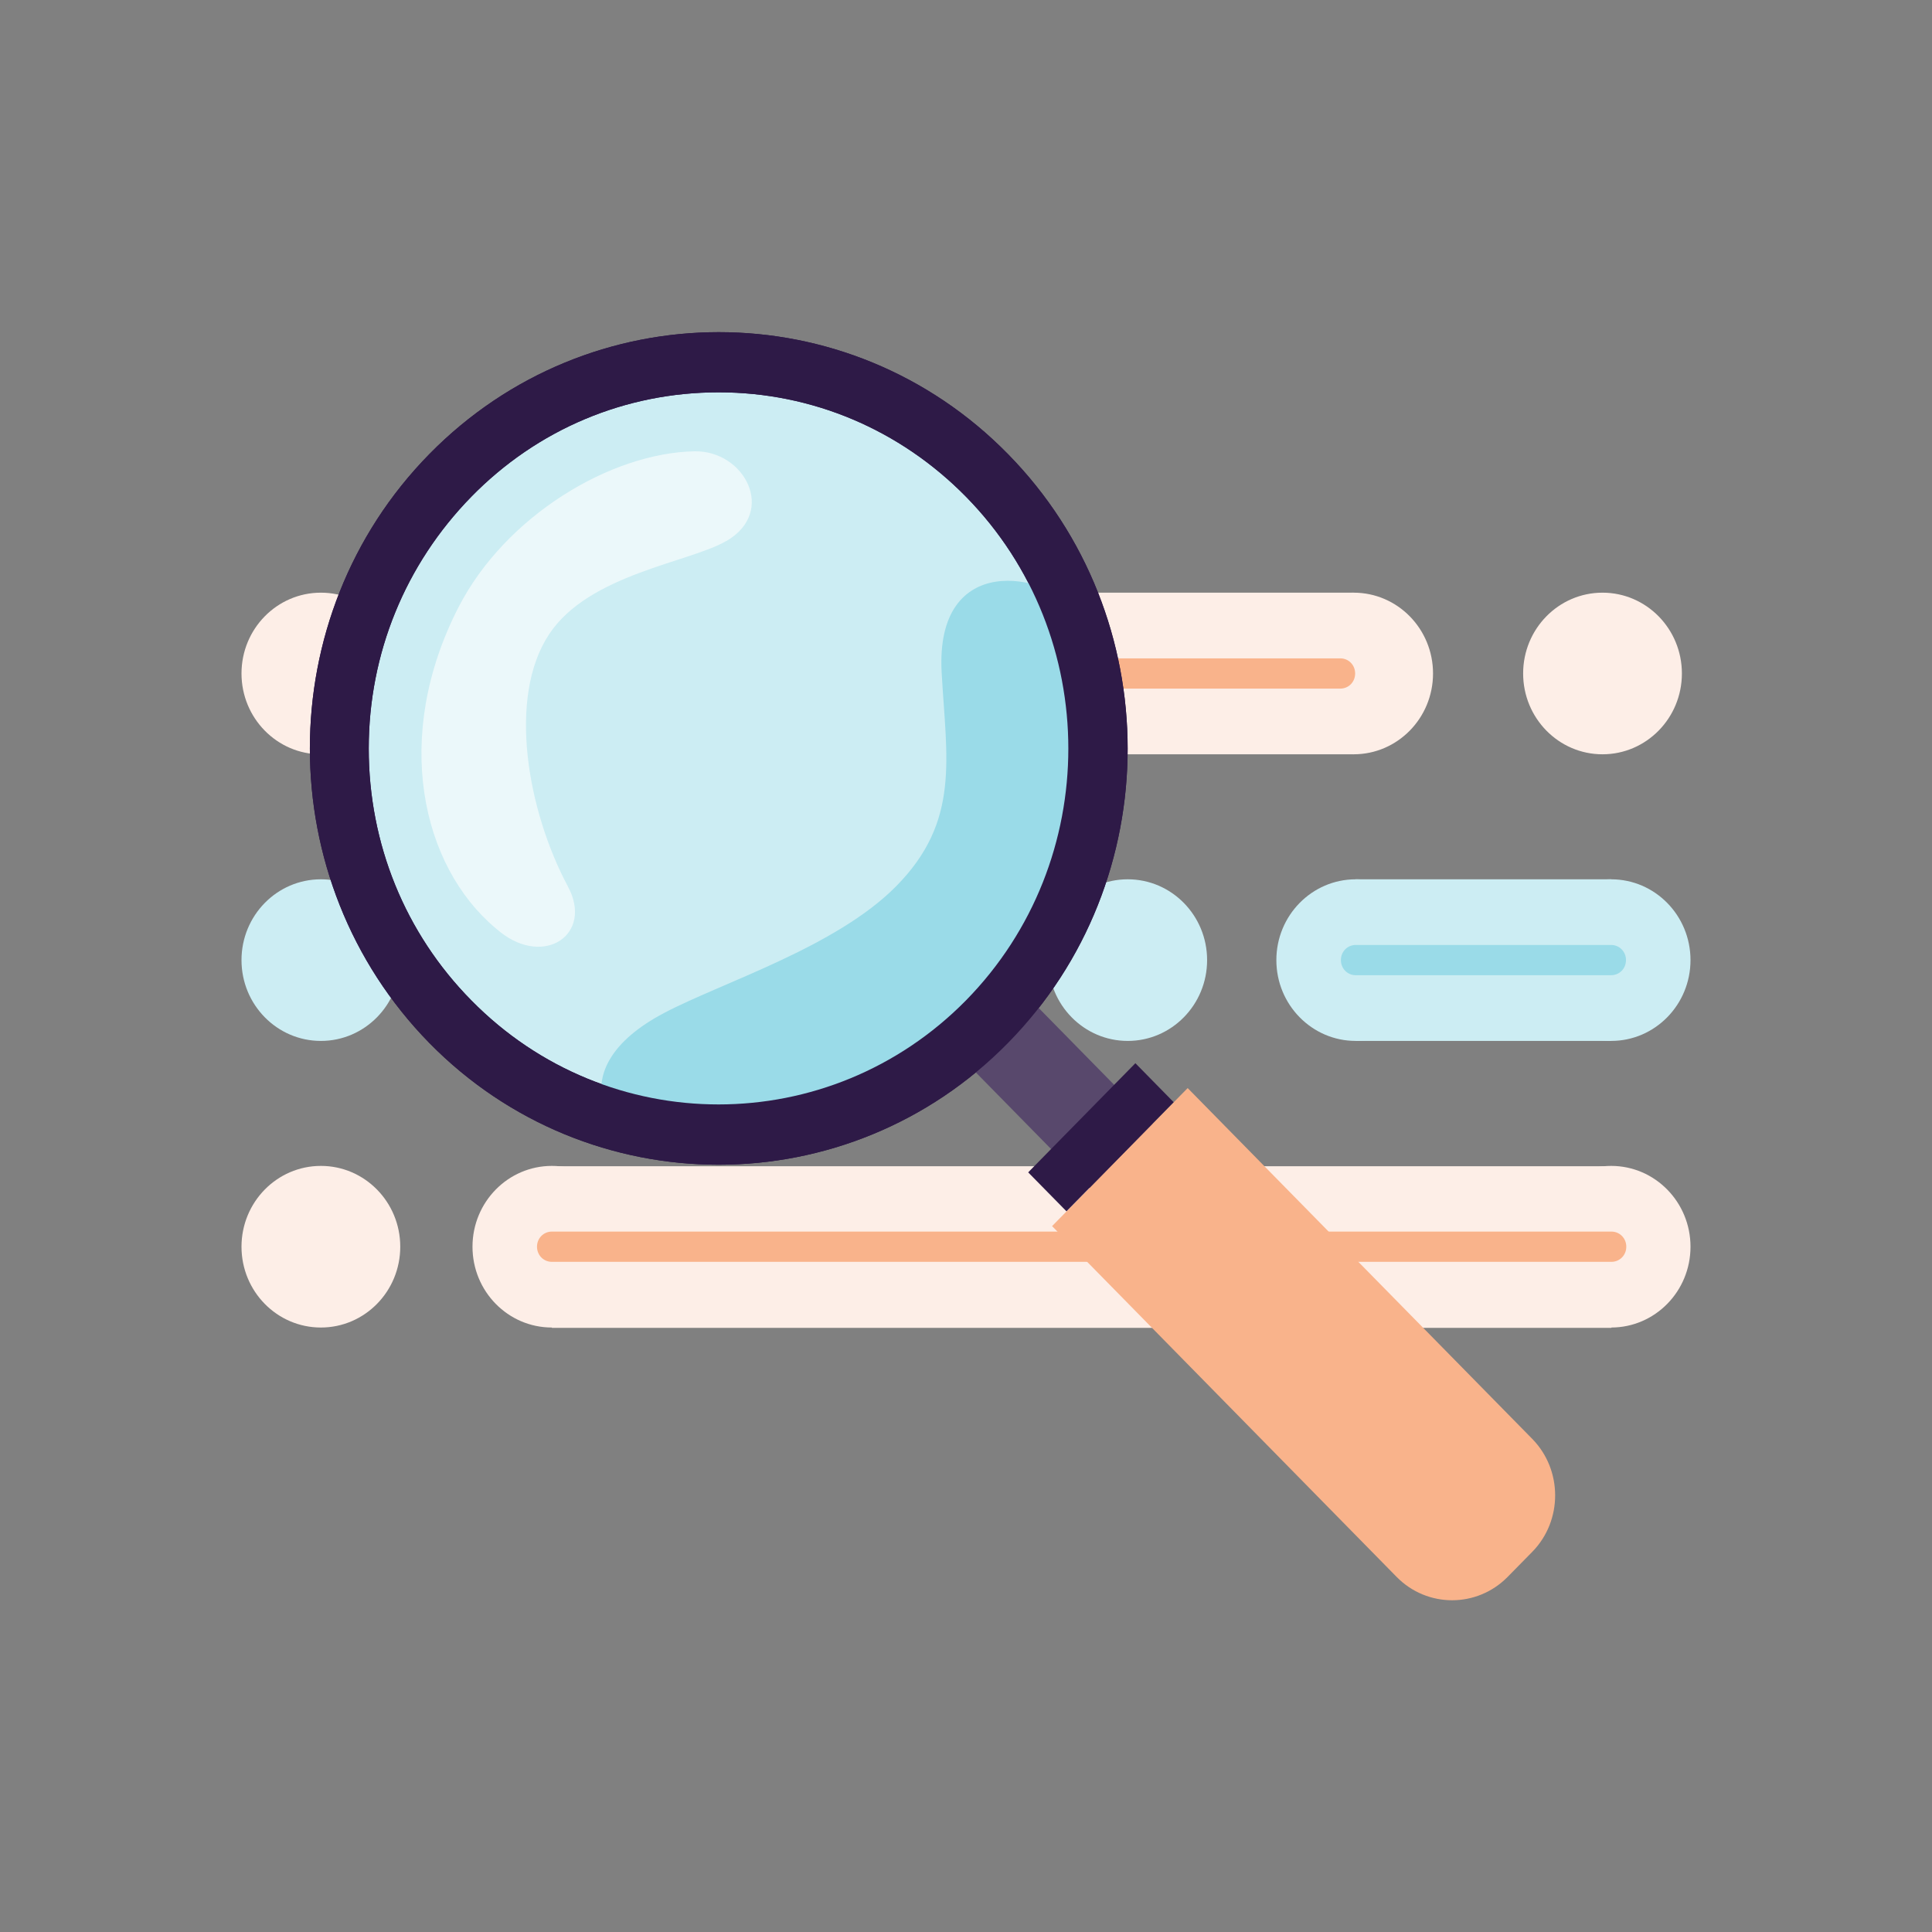 <svg width="64" height="64" viewBox="0 0 64 64" fill="none" xmlns="http://www.w3.org/2000/svg">
<rect x="0" y="0" width="64" height="64" fill="#808080" stroke="none"/>
<g clip-path="url(#clip0_2428_40021)">
<path d="M10.63 24.987C12.082 24.987 13.259 23.788 13.259 22.31C13.259 20.831 12.082 19.633 10.63 19.633C9.177 19.633 8 20.831 8 22.31C8 23.788 9.177 24.987 10.63 24.987Z" fill="#FDEEE7"/>
<path d="M44.842 24.987C46.294 24.987 47.471 23.788 47.471 22.31C47.471 20.831 46.294 19.633 44.842 19.633C43.39 19.633 42.212 20.831 42.212 22.31C42.212 23.788 43.39 24.987 44.842 24.987Z" fill="#FDEEE7"/>
<path d="M44.842 19.633H36.382V24.987H44.842V19.633Z" fill="#FDEEE7"/>
<path d="M53.085 24.987C54.537 24.987 55.715 23.788 55.715 22.31C55.715 20.831 54.537 19.633 53.085 19.633C51.633 19.633 50.456 20.831 50.456 22.31C50.456 23.788 51.633 24.987 53.085 24.987Z" fill="#FDEEE7"/>
<path d="M44.399 22.811H35.939C35.663 22.811 35.447 22.591 35.447 22.31C35.447 22.029 35.663 21.809 35.939 21.809H44.399C44.675 21.809 44.891 22.029 44.891 22.31C44.891 22.591 44.675 22.811 44.399 22.811Z" fill="#F9B38B"/>
<path d="M53.371 43.976C54.823 43.976 56 42.778 56 41.299C56 39.821 54.823 38.622 53.371 38.622C51.919 38.622 50.741 39.821 50.741 41.299C50.741 42.778 51.919 43.976 53.371 43.976Z" fill="#FDEEE7"/>
<path d="M18.281 43.976C19.733 43.976 20.911 42.778 20.911 41.299C20.911 39.821 19.733 38.622 18.281 38.622C16.829 38.622 15.652 39.821 15.652 41.299C15.652 42.778 16.829 43.976 18.281 43.976Z" fill="#FDEEE7"/>
<path d="M53.38 38.633H18.281V43.987H53.38V38.633Z" fill="#FDEEE7"/>
<path d="M53.37 41.8H18.282C18.006 41.8 17.789 41.58 17.789 41.299C17.789 41.018 18.006 40.798 18.282 40.798H53.38C53.656 40.798 53.873 41.018 53.873 41.299C53.873 41.58 53.656 41.8 53.38 41.8H53.37Z" fill="#F9B38B"/>
<path d="M10.63 43.976C12.082 43.976 13.259 42.778 13.259 41.299C13.259 39.821 12.082 38.622 10.63 38.622C9.177 38.622 8 39.821 8 41.299C8 42.778 9.177 43.976 10.63 43.976Z" fill="#FDEEE7"/>
<path d="M10.63 34.482C12.082 34.482 13.259 33.283 13.259 31.805C13.259 30.326 12.082 29.128 10.63 29.128C9.177 29.128 8 30.326 8 31.805C8 33.283 9.177 34.482 10.63 34.482Z" fill="#CCEDF3"/>
<path d="M53.371 34.482C54.823 34.482 56 33.283 56 31.805C56 30.326 54.823 29.128 53.371 29.128C51.919 29.128 50.741 30.326 50.741 31.805C50.741 33.283 51.919 34.482 53.371 34.482Z" fill="#CCEDF3"/>
<path d="M37.358 34.482C38.81 34.482 39.987 33.283 39.987 31.805C39.987 30.326 38.81 29.128 37.358 29.128C35.905 29.128 34.728 30.326 34.728 31.805C34.728 33.283 35.905 34.482 37.358 34.482Z" fill="#CCEDF3"/>
<path d="M44.911 34.482C46.363 34.482 47.54 33.283 47.54 31.805C47.54 30.326 46.363 29.128 44.911 29.128C43.459 29.128 42.281 30.326 42.281 31.805C42.281 33.283 43.459 34.482 44.911 34.482Z" fill="#CCEDF3"/>
<path d="M53.371 29.128H44.911V34.482H53.371V29.128Z" fill="#CCEDF3"/>
<path d="M23.806 37.59C30.747 37.59 36.373 31.862 36.373 24.796C36.373 17.731 30.747 12.003 23.806 12.003C16.866 12.003 11.24 17.731 11.24 24.796C11.24 31.862 16.866 37.59 23.806 37.59Z" fill="#CCEDF3"/>
<path d="M23.806 38.583C20.34 38.583 16.863 37.239 14.224 34.552C8.945 29.168 8.945 20.415 14.224 15.041C19.513 9.657 28.11 9.657 33.389 15.041C38.677 20.425 38.677 29.178 33.389 34.552C30.749 37.239 27.273 38.583 23.806 38.583ZM23.806 12.996C20.714 12.996 17.799 14.219 15.613 16.455C13.426 18.691 12.215 21.648 12.215 24.797C12.215 27.945 13.417 30.913 15.613 33.138C20.133 37.74 27.48 37.73 32 33.138C36.52 28.536 36.52 21.057 32 16.455C29.814 14.229 26.899 12.996 23.806 12.996Z" fill="#2E1A47"/>
<path d="M33.017 31.975L30.928 34.102L38.873 42.191L40.962 40.064L33.017 31.975Z" fill="#58486C"/>
<path d="M34.858 40.61L39.343 36.044L50.757 47.664C51.766 48.692 51.773 50.373 50.757 51.408L49.942 52.237C48.932 53.265 47.282 53.272 46.265 52.237L34.852 40.617L34.858 40.61Z" fill="#F9B38B"/>
<path d="M37.611 35.22L34.06 38.836L35.328 40.126L38.879 36.511L37.611 35.22Z" fill="#2E1A47"/>
<path d="M24.063 17.918C22.861 18.63 19.513 19.011 18.193 21.006C16.795 23.112 17.484 26.882 18.814 29.368C19.66 30.942 18.045 32.045 16.568 30.872C16.519 30.832 16.46 30.782 16.411 30.742C13.968 28.686 12.983 24.415 15.189 20.114C16.745 17.086 20.232 15.001 23.009 14.95C24.654 14.92 25.737 16.936 24.072 17.918H24.063Z" fill="#EBF8FA"/>
<path d="M21.994 33.559C23.885 32.557 27.687 31.384 29.686 29.358C31.823 27.193 31.35 25.127 31.193 22.27C30.976 18.229 34.699 18.991 35.674 20.225C35.713 20.275 35.742 20.315 35.782 20.365C37.328 22.521 38.067 26.782 32.965 32.447C29.617 36.166 24.88 38.031 21.876 37.971C20.173 37.941 18.439 35.434 21.994 33.559Z" fill="#9ADBE8"/>
<path d="M23.806 38.583C20.34 38.583 16.863 37.239 14.224 34.552C8.945 29.168 8.945 20.415 14.224 15.041C19.513 9.657 28.11 9.657 33.389 15.041C38.677 20.425 38.677 29.178 33.389 34.552C30.749 37.239 27.273 38.583 23.806 38.583ZM23.806 12.996C20.714 12.996 17.799 14.219 15.613 16.455C13.426 18.691 12.215 21.648 12.215 24.797C12.215 27.945 13.417 30.913 15.613 33.138C20.133 37.74 27.48 37.73 32 33.138C36.52 28.536 36.52 21.057 32 16.455C29.814 14.229 26.899 12.996 23.806 12.996Z" fill="#2E1A47"/>
<path d="M53.37 32.305H44.911C44.635 32.305 44.419 32.085 44.419 31.804C44.419 31.523 44.635 31.303 44.911 31.303H53.37C53.646 31.303 53.863 31.523 53.863 31.804C53.863 32.085 53.646 32.305 53.37 32.305Z" fill="#9ADBE8"/>
</g>
<defs>
<clipPath id="clip0_2428_40021">
<rect width="48" height="42" fill="white" transform="translate(8 11)"/>
</clipPath>
</defs>
</svg>
